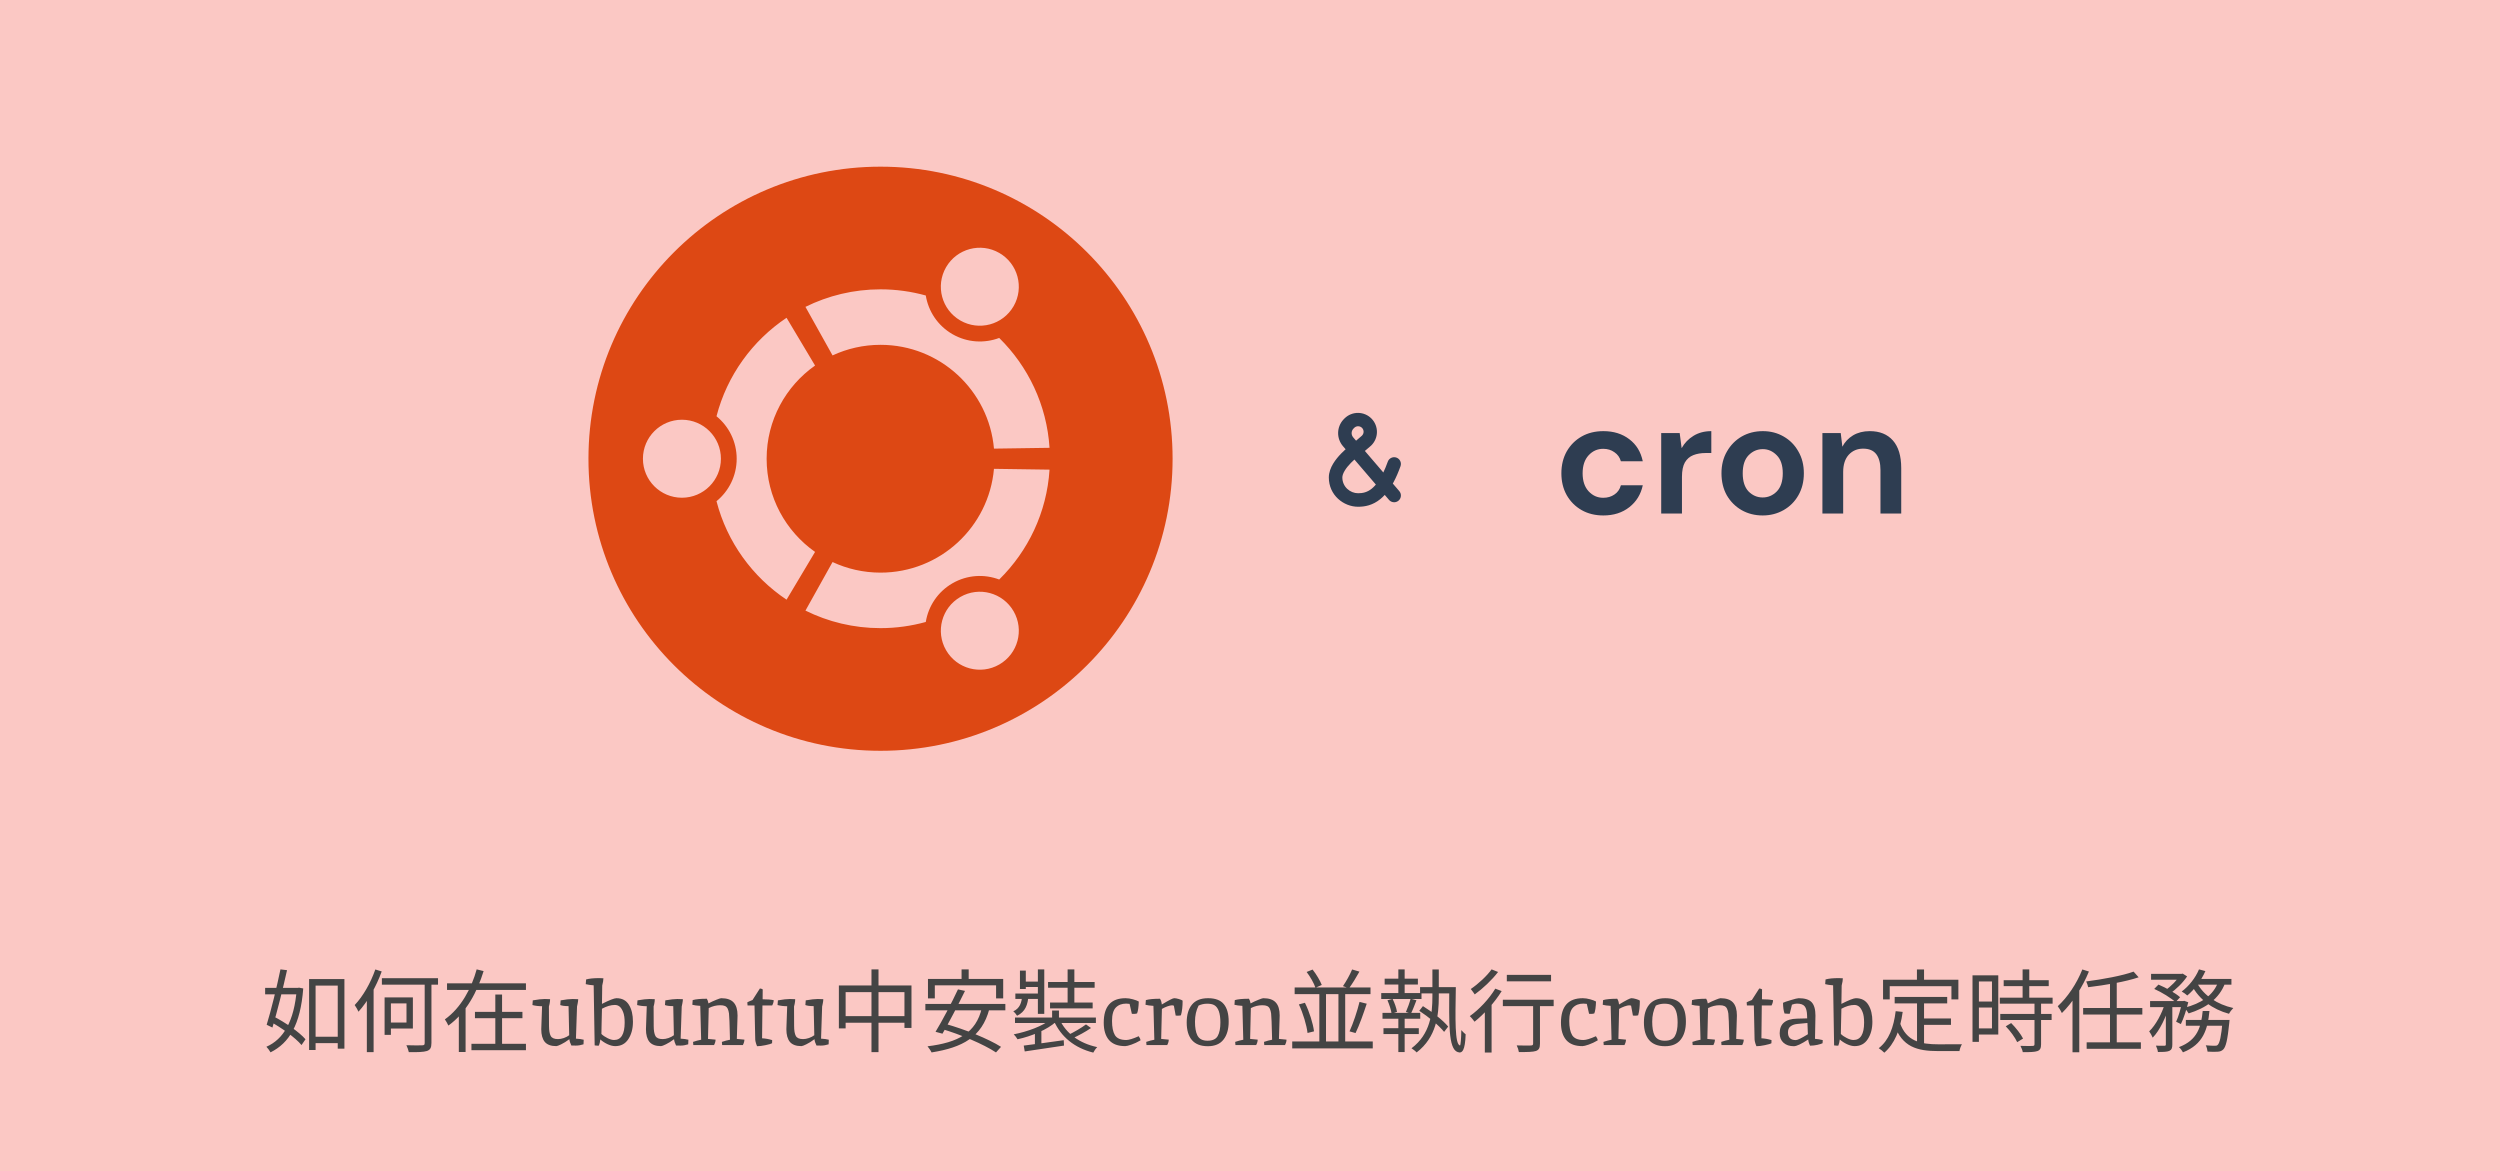 <svg width="555" height="260" viewBox="0 0 555 260" fill="none" xmlns="http://www.w3.org/2000/svg">
<rect width="555" height="260" fill="#FBC8C4"/>
<g clip-path="url(#clip0_42_326)">
<path fill-rule="evenodd" clip-rule="evenodd" d="M195.477 166.677C231.287 166.677 260.316 137.647 260.316 101.839C260.316 66.029 231.287 37 195.477 37C159.667 37 130.637 66.029 130.637 101.839C130.637 137.647 159.666 166.677 195.477 166.677ZM142.73 101.839C142.73 97.056 146.605 93.181 151.388 93.181C156.169 93.181 160.044 97.056 160.044 101.839C160.044 106.62 156.169 110.495 151.388 110.495C146.605 110.495 142.73 106.62 142.73 101.839ZM210.028 144.346C207.636 140.208 209.056 134.917 213.196 132.525C217.334 130.136 222.628 131.556 225.017 135.694C227.409 139.835 225.989 145.126 221.849 147.515C217.708 149.906 212.417 148.487 210.028 144.346ZM180.943 81.15C174.441 85.726 170.192 93.284 170.192 101.839C170.192 110.394 174.441 117.952 180.943 122.526L174.614 133.129C167.037 128.066 161.402 120.329 159.063 111.266C161.795 109.036 163.544 105.642 163.544 101.839C163.544 98.034 161.795 94.639 159.063 92.409C161.405 83.349 167.04 75.612 174.614 70.549L180.943 81.15ZM220.662 99.596C219.524 86.679 208.686 76.551 195.477 76.551C191.671 76.551 188.061 77.398 184.826 78.903L178.81 68.124C183.834 65.638 189.492 64.233 195.476 64.233C198.957 64.233 202.324 64.716 205.523 65.599C206.088 69.078 208.152 72.282 211.444 74.182C214.73 76.076 218.532 76.266 221.823 75.023C228.224 81.318 232.39 89.878 232.997 99.414L220.662 99.596ZM184.826 124.772C188.061 126.278 191.671 127.124 195.477 127.124C208.687 127.124 219.524 117 220.659 104.08L232.997 104.261C232.39 113.797 228.225 122.358 221.824 128.653C218.532 127.409 214.732 127.596 211.444 129.493C208.153 131.396 206.088 134.598 205.524 138.077C202.325 138.962 198.958 139.446 195.477 139.446C189.492 139.446 183.834 138.04 178.811 135.551L184.826 124.772ZM225.015 67.982C222.626 72.123 217.334 73.539 213.193 71.148C209.055 68.759 207.636 63.467 210.025 59.329C212.417 55.188 217.708 53.769 221.849 56.158C225.99 58.55 227.406 63.841 225.015 67.982Z" fill="#DD4814"/>
</g>
<g clip-path="url(#clip1_42_326)">
<path fill-rule="evenodd" clip-rule="evenodd" d="M298.517 92.861C299.318 92.08 300.396 91.649 301.515 91.663C302.634 91.677 303.701 92.135 304.482 92.936C305.263 93.737 305.694 94.815 305.68 95.934C305.666 97.053 305.208 98.12 304.407 98.901L304.241 99.05L303 100.11L307.099 104.893C307.429 104.205 307.76 103.411 308.087 102.494C308.221 102.119 308.498 101.813 308.858 101.643C309.218 101.472 309.63 101.452 310.005 101.586C310.38 101.72 310.686 101.997 310.856 102.357C311.027 102.717 311.047 103.129 310.913 103.504C310.436 104.839 309.932 105.992 309.403 106.984L309.203 107.348L310.639 109.023C310.89 109.315 311.019 109.692 311 110.076C310.98 110.461 310.814 110.823 310.535 111.088C310.256 111.353 309.886 111.501 309.501 111.501C309.116 111.501 308.746 111.352 308.467 111.087L308.361 110.975L307.414 109.87C307.115 110.197 306.793 110.503 306.45 110.785C304.732 112.192 302.984 112.5 301.5 112.5C298.27 112.5 295 109.924 295 106C295 104.864 295.43 103.817 295.945 102.957C296.466 102.086 297.138 101.298 297.772 100.65C298.018 100.4 298.262 100.164 298.498 99.949L298.73 99.739L298.131 99.041C297.429 98.222 297.05 97.176 297.063 96.098C297.077 95.02 297.482 93.984 298.204 93.183L298.363 93.016L298.517 92.861ZM300.683 102.018C300.436 102.238 300.175 102.484 299.916 102.749C299.378 103.299 298.878 103.899 298.52 104.497C298.155 105.107 298 105.611 298 106C298 108.076 299.73 109.5 301.5 109.5C302.516 109.5 303.518 109.308 304.55 108.464C304.78 108.276 305.016 108.052 305.259 107.781L305.442 107.571L300.683 102.018ZM302.361 94.983C302.149 94.771 301.866 94.644 301.567 94.628C301.267 94.611 300.972 94.706 300.738 94.893L300.638 94.983L300.484 95.137L300.384 95.247C299.982 95.742 299.954 96.447 300.318 96.971L300.408 97.089L301.048 97.834L302.292 96.77L302.392 96.673C302.607 96.442 302.723 96.137 302.718 95.822C302.712 95.507 302.585 95.206 302.362 94.983H302.361Z" fill="#2E3D51"/>
</g>
<path d="M355.949 114.432C354.125 114.432 352.517 114.036 351.125 113.244C349.733 112.452 348.629 111.348 347.813 109.932C347.021 108.516 346.625 106.896 346.625 105.072C346.625 103.248 347.021 101.628 347.813 100.212C348.629 98.796 349.733 97.692 351.125 96.9C352.517 96.108 354.125 95.712 355.949 95.712C358.229 95.712 360.149 96.312 361.709 97.512C363.269 98.688 364.265 100.32 364.697 102.408H359.837C359.597 101.544 359.117 100.872 358.397 100.392C357.701 99.888 356.873 99.636 355.913 99.636C354.641 99.636 353.561 100.116 352.673 101.076C351.785 102.036 351.341 103.368 351.341 105.072C351.341 106.776 351.785 108.108 352.673 109.068C353.561 110.028 354.641 110.508 355.913 110.508C356.873 110.508 357.701 110.268 358.397 109.788C359.117 109.308 359.597 108.624 359.837 107.736H364.697C364.265 109.752 363.269 111.372 361.709 112.596C360.149 113.82 358.229 114.432 355.949 114.432ZM368.787 114V96.144H372.891L373.323 99.492C373.971 98.34 374.847 97.428 375.951 96.756C377.079 96.06 378.399 95.712 379.911 95.712V100.572H378.615C377.607 100.572 376.707 100.728 375.915 101.04C375.123 101.352 374.499 101.892 374.043 102.66C373.611 103.428 373.395 104.496 373.395 105.864V114H368.787ZM391.312 114.432C389.584 114.432 388.024 114.036 386.632 113.244C385.264 112.452 384.172 111.36 383.356 109.968C382.564 108.552 382.168 106.92 382.168 105.072C382.168 103.224 382.576 101.604 383.392 100.212C384.208 98.796 385.3 97.692 386.668 96.9C388.06 96.108 389.62 95.712 391.348 95.712C393.052 95.712 394.588 96.108 395.956 96.9C397.348 97.692 398.44 98.796 399.232 100.212C400.048 101.604 400.456 103.224 400.456 105.072C400.456 106.92 400.048 108.552 399.232 109.968C398.44 111.36 397.348 112.452 395.956 113.244C394.564 114.036 393.016 114.432 391.312 114.432ZM391.312 110.436C392.512 110.436 393.556 109.992 394.444 109.104C395.332 108.192 395.776 106.848 395.776 105.072C395.776 103.296 395.332 101.964 394.444 101.076C393.556 100.164 392.524 99.708 391.348 99.708C390.124 99.708 389.068 100.164 388.18 101.076C387.316 101.964 386.884 103.296 386.884 105.072C386.884 106.848 387.316 108.192 388.18 109.104C389.068 109.992 390.112 110.436 391.312 110.436ZM404.576 114V96.144H408.644L409.004 99.168C409.556 98.112 410.348 97.272 411.38 96.648C412.436 96.024 413.672 95.712 415.088 95.712C417.296 95.712 419.012 96.408 420.236 97.8C421.46 99.192 422.072 101.232 422.072 103.92V114H417.464V104.352C417.464 102.816 417.152 101.64 416.528 100.824C415.904 100.008 414.932 99.6 413.612 99.6C412.316 99.6 411.248 100.056 410.408 100.968C409.592 101.88 409.184 103.152 409.184 104.784V114H404.576Z" fill="#2E3D51"/>
<path d="M69.44 230.16V231.58H75.7V230.16H69.44ZM68.62 217.36V233.1H70.06V218.8H74.98V232.8H76.46V217.36H68.62ZM58.86 219.3V220.74H66.3V219.3H58.86ZM62.26 215.2C61.48 219.02 60.16 224.42 59.2 227.5L60.48 228.12C61.48 224.8 62.84 219.38 63.72 215.38L62.26 215.2ZM59.9 226.74C62.48 228.14 65.54 230.34 66.94 232L67.82 230.72C66.4 229.08 63.32 226.98 60.72 225.64L59.9 226.74ZM65.88 219.3V219.62C65.32 226.72 62.94 230.72 59.14 232.38C59.46 232.7 59.86 233.26 60.06 233.62C64.22 231.54 66.7 227.5 67.32 219.44L66.4 219.26L66.12 219.3H65.88ZM84.78 217.16V218.6H97.24V217.16H84.78ZM94.28 217.68V231.54C94.28 231.94 94.16 232.04 93.74 232.06C93.28 232.08 91.82 232.1 90.22 232.04C90.44 232.48 90.68 233.16 90.76 233.58C92.72 233.6 94.04 233.56 94.78 233.32C95.5 233.06 95.78 232.62 95.78 231.54V217.68H94.28ZM85.38 221.42V229.74H86.78V221.42H85.38ZM86.02 221.42V222.76H90.24V227H86.02V228.34H91.66V221.42H86.02ZM83.32 215.22C82.28 218.22 80.58 221.2 78.74 223.12C79 223.46 79.44 224.26 79.58 224.6C81.62 222.38 83.54 219 84.74 215.66L83.32 215.22ZM81.44 220.44V233.58H82.94V219L82.92 218.98L81.44 220.44ZM99.24 218.3V219.76H116.76V218.3H99.24ZM105.44 224.64V226.04H115.98V224.64H105.44ZM104.66 231.72V233.14H116.76V231.72H104.66ZM109.96 220.78V232.48H111.46V220.78H109.96ZM105.82 215.2C104.7 219.32 102.36 223.76 98.76 226.3C99 226.64 99.38 227.28 99.54 227.68C103.52 224.82 105.96 220.16 107.36 215.58L105.82 215.2ZM101.86 223.44V233.54H103.36V223.44H101.86ZM123.88 230.68C124.267 230.68 124.7 230.6 125.18 230.44C125.66 230.267 126.053 230.06 126.36 229.82C126.307 226.98 126.26 224.827 126.22 223.36C125.393 223.36 124.78 223.28 124.38 223.12L124.46 222.08C125.593 221.88 126.48 221.78 127.12 221.78C127.773 221.78 128.187 221.793 128.36 221.82C128.36 222.06 128.32 222.38 128.24 222.78C128.173 223.18 128.127 223.4 128.1 223.44L127.86 230.58C128.567 230.62 129.14 230.7 129.58 230.82L129.54 231.84C128.953 232.027 128.387 232.12 127.84 232.12C127.293 232.12 126.96 232.113 126.84 232.1C126.587 231.593 126.44 231.127 126.4 230.7C125.747 231.193 125.14 231.573 124.58 231.84C124.033 232.107 123.673 232.24 123.5 232.24C122.327 232.24 121.473 231.927 120.94 231.3C120.42 230.66 120.16 229.727 120.16 228.5C120.16 228.487 120.22 226.78 120.34 223.38C119.567 223.38 118.853 223.293 118.2 223.12L118.28 222.08C119.413 221.88 120.293 221.78 120.92 221.78C121.547 221.78 121.947 221.793 122.12 221.82C122.12 222.14 122.08 222.493 122 222.88C121.92 223.267 121.873 223.453 121.86 223.44L121.88 227.76C121.88 228.773 122.007 229.513 122.26 229.98C122.513 230.447 123.053 230.68 123.88 230.68ZM136.495 223.1C135.628 223.1 134.675 223.38 133.635 223.94C133.608 225.167 133.581 226.307 133.555 227.36C133.541 228.4 133.528 229.127 133.515 229.54C133.848 229.873 134.295 230.18 134.855 230.46C135.415 230.74 135.901 230.88 136.315 230.88C137.888 230.88 138.675 229.587 138.675 227C138.675 226.013 138.561 225.24 138.335 224.68C138.108 224.107 137.848 223.7 137.555 223.46C137.261 223.22 136.908 223.1 136.495 223.1ZM133.075 217.14C133.488 217.14 133.781 217.153 133.955 217.18C133.955 217.58 133.868 218.113 133.695 218.78C133.695 219.087 133.688 219.52 133.675 220.08C133.648 221.173 133.635 222.1 133.635 222.86C135.288 222.02 136.361 221.6 136.855 221.6C138.095 221.6 139.015 222.087 139.615 223.06C140.215 224.02 140.515 225.273 140.515 226.82C140.515 228.353 140.175 229.64 139.495 230.68C138.828 231.72 137.855 232.24 136.575 232.24C136.055 232.24 135.481 232.093 134.855 231.8C134.241 231.507 133.715 231.16 133.275 230.76C133.221 231.253 133.115 231.707 132.955 232.12C132.901 232.133 132.801 232.14 132.655 232.14C132.508 232.14 132.295 232.12 132.015 232.08L131.795 218.74C131.128 218.7 130.541 218.613 130.035 218.48L130.115 217.44C130.795 217.24 131.781 217.14 133.075 217.14ZM147.122 230.68C147.509 230.68 147.942 230.6 148.422 230.44C148.902 230.267 149.296 230.06 149.602 229.82C149.549 226.98 149.502 224.827 149.462 223.36C148.636 223.36 148.022 223.28 147.622 223.12L147.702 222.08C148.836 221.88 149.722 221.78 150.362 221.78C151.016 221.78 151.429 221.793 151.602 221.82C151.602 222.06 151.562 222.38 151.482 222.78C151.416 223.18 151.369 223.4 151.342 223.44L151.102 230.58C151.809 230.62 152.382 230.7 152.822 230.82L152.782 231.84C152.196 232.027 151.629 232.12 151.082 232.12C150.536 232.12 150.202 232.113 150.082 232.1C149.829 231.593 149.682 231.127 149.642 230.7C148.989 231.193 148.382 231.573 147.822 231.84C147.276 232.107 146.916 232.24 146.742 232.24C145.569 232.24 144.716 231.927 144.182 231.3C143.662 230.66 143.402 229.727 143.402 228.5C143.402 228.487 143.462 226.78 143.582 223.38C142.809 223.38 142.096 223.293 141.442 223.12L141.522 222.08C142.656 221.88 143.536 221.78 144.162 221.78C144.789 221.78 145.189 221.793 145.362 221.82C145.362 222.14 145.322 222.493 145.242 222.88C145.162 223.267 145.116 223.453 145.102 223.44L145.122 227.76C145.122 228.773 145.249 229.513 145.502 229.98C145.756 230.447 146.296 230.68 147.122 230.68ZM160.097 221.6C161.377 221.6 162.303 221.92 162.877 222.56C163.45 223.187 163.737 224.147 163.737 225.44C163.737 225.813 163.683 227.547 163.577 230.64L165.257 230.8C165.257 231.173 165.143 231.573 164.917 232H160.317L160.257 231.3C160.87 231.087 161.47 230.927 162.057 230.82C161.977 227.327 161.903 225.387 161.837 225C161.783 224.6 161.69 224.253 161.557 223.96C161.423 223.667 161.223 223.46 160.957 223.34C160.69 223.22 160.337 223.16 159.897 223.16C159.017 223.16 158.163 223.373 157.337 223.8C157.257 226.84 157.203 229.12 157.177 230.64L158.857 230.8C158.857 231.173 158.743 231.573 158.517 232H153.917L153.857 231.3C154.47 231.087 155.07 230.927 155.657 230.82C155.577 227.433 155.51 224.927 155.457 223.3C154.723 223.26 154.137 223.18 153.697 223.06L153.777 222.02C154.497 221.82 155.543 221.72 156.917 221.72C157.077 221.96 157.197 222.307 157.277 222.76C157.85 222.453 158.423 222.187 158.997 221.96C159.583 221.72 159.95 221.6 160.097 221.6ZM167.661 230.76L167.501 223.22H165.961L165.901 222.52C166.034 222.427 166.421 222.253 167.061 222L168.701 219.44C168.968 219.467 169.174 219.533 169.321 219.64L169.301 221.84C170.301 221.84 171.121 221.907 171.761 222.04C171.761 222.4 171.648 222.793 171.421 223.22H169.261C169.234 224.82 169.208 227.247 169.181 230.5C169.928 230.54 170.674 230.673 171.421 230.9L171.401 231.6C171.214 231.72 170.734 231.86 169.961 232.02C169.201 232.18 168.574 232.26 168.081 232.26C168.014 232.153 167.928 231.927 167.821 231.58C167.714 231.22 167.661 230.947 167.661 230.76ZM178.294 230.68C178.681 230.68 179.114 230.6 179.594 230.44C180.074 230.267 180.467 230.06 180.774 229.82C180.721 226.98 180.674 224.827 180.634 223.36C179.807 223.36 179.194 223.28 178.794 223.12L178.874 222.08C180.007 221.88 180.894 221.78 181.534 221.78C182.187 221.78 182.601 221.793 182.774 221.82C182.774 222.06 182.734 222.38 182.654 222.78C182.587 223.18 182.541 223.4 182.514 223.44L182.274 230.58C182.981 230.62 183.554 230.7 183.994 230.82L183.954 231.84C183.367 232.027 182.801 232.12 182.254 232.12C181.707 232.12 181.374 232.113 181.254 232.1C181.001 231.593 180.854 231.127 180.814 230.7C180.161 231.193 179.554 231.573 178.994 231.84C178.447 232.107 178.087 232.24 177.914 232.24C176.741 232.24 175.887 231.927 175.354 231.3C174.834 230.66 174.574 229.727 174.574 228.5C174.574 228.487 174.634 226.78 174.754 223.38C173.981 223.38 173.267 223.293 172.614 223.12L172.694 222.08C173.827 221.88 174.707 221.78 175.334 221.78C175.961 221.78 176.361 221.793 176.534 221.82C176.534 222.14 176.494 222.493 176.414 222.88C176.334 223.267 176.287 223.453 176.274 223.44L176.294 227.76C176.294 228.773 176.421 229.513 176.674 229.98C176.927 230.447 177.467 230.68 178.294 230.68ZM186.229 218.78V228.3H187.729V220.26H200.789V228.2H202.349V218.78H186.229ZM187.029 225.58V227.04H201.689V225.58H187.029ZM193.469 215.2V233.58H195.029V215.2H193.469ZM213.469 215.2V218.42H215.049V215.2H213.469ZM206.009 217.32V221.64H207.529V218.74H221.129V221.64H222.709V217.32H206.009ZM212.669 219.64C211.309 222.58 209.149 226.66 207.689 229.06L209.229 229.48C210.649 227.06 212.749 223.02 214.229 219.98L212.669 219.64ZM217.969 223.78C216.669 229.34 212.689 231.44 205.909 232.28C206.189 232.62 206.649 233.28 206.809 233.64C213.709 232.54 217.989 230.22 219.629 224.02L217.969 223.78ZM205.429 222.88V224.3H223.189V222.88H205.429ZM208.849 228.36C213.149 229.6 218.449 231.86 221.109 233.64L222.229 232.4C219.429 230.62 214.069 228.46 209.869 227.3L208.849 228.36ZM233.569 224.34V226.68H235.089V224.34H233.569ZM233.269 226.28C231.529 227.78 228.049 229.04 225.049 229.62C225.329 229.9 225.709 230.38 225.889 230.72C228.949 230.06 232.489 228.6 234.449 226.82L233.269 226.28ZM235.229 226.3L233.949 226.6C235.549 230.2 238.549 232.64 242.709 233.68C242.889 233.3 243.269 232.76 243.589 232.46C239.609 231.62 236.629 229.4 235.229 226.3ZM241.089 227.42C240.089 228.18 238.369 229.18 237.129 229.76L238.069 230.52C239.349 229.94 240.969 229.08 242.209 228.22L241.089 227.42ZM227.269 232.12L227.489 233.42C229.769 233.08 233.089 232.6 236.209 232.12L236.149 230.92C232.869 231.38 229.449 231.86 227.269 232.12ZM225.329 225.9V227.1H243.289V225.9H225.329ZM232.669 218V219.28H243.009V218H232.669ZM233.109 222.56V223.86H242.569V222.56H233.109ZM230.409 215.2V225.08H231.829V215.2H230.409ZM237.009 215.2V223.3H238.509V215.2H237.009ZM226.429 215.48V219.56H227.729V215.48H226.429ZM227.069 217.92V219.12H231.089V217.92H227.069ZM225.409 220.56V221.76H231.089V220.56H225.409ZM226.929 220.98C226.809 222.62 226.409 223.84 224.949 224.52C225.249 224.74 225.629 225.2 225.789 225.5C227.629 224.6 228.169 223.08 228.329 220.98H226.929ZM229.749 228.86V232.46H231.189V228.5L230.349 228.26L229.749 228.86ZM249.789 232.24C248.189 232.24 246.995 231.793 246.209 230.9C245.422 229.993 245.029 228.707 245.029 227.04C245.029 223.413 246.642 221.6 249.869 221.6C250.389 221.6 250.929 221.68 251.489 221.84C252.049 221.987 252.489 222.153 252.809 222.34C252.769 223.58 252.642 224.46 252.429 224.98C252.189 225.047 251.995 225.08 251.849 225.08H251.509C251.442 225.08 251.362 225.073 251.269 225.06L250.769 222.86C250.329 222.82 250.075 222.8 250.009 222.8C249.049 222.8 248.282 223.093 247.709 223.68C247.149 224.267 246.869 225.253 246.869 226.64C246.869 228.027 247.082 229.08 247.509 229.8C247.949 230.52 248.789 230.88 250.029 230.88C250.615 230.88 251.535 230.6 252.789 230.04C253.042 230.387 253.175 230.693 253.189 230.96C252.509 231.36 251.842 231.673 251.189 231.9C250.535 232.127 250.069 232.24 249.789 232.24ZM260.602 223.28C260.536 223.213 260.389 223.18 260.162 223.18C259.936 223.18 259.596 223.26 259.142 223.42C258.702 223.58 258.302 223.767 257.942 223.98C257.862 226.94 257.809 229.16 257.782 230.64L259.462 230.8C259.462 231.173 259.349 231.573 259.122 232H254.522L254.462 231.3C255.076 231.087 255.676 230.927 256.262 230.82C256.182 227.433 256.116 224.927 256.062 223.3C255.329 223.26 254.742 223.18 254.302 223.06L254.382 222.02C255.089 221.82 256.136 221.72 257.522 221.72C257.736 222.053 257.869 222.48 257.922 223C259.456 222.067 260.369 221.6 260.662 221.6C260.956 221.6 261.296 221.66 261.682 221.78C262.069 221.887 262.356 222.007 262.542 222.14C262.542 223.473 262.416 224.56 262.162 225.4C261.976 225.453 261.756 225.48 261.502 225.48C261.262 225.48 261.096 225.473 261.002 225.46L260.602 223.28ZM268.067 231.04C269.187 231.04 269.94 230.693 270.327 230C270.727 229.293 270.927 228.293 270.927 227C270.927 224.947 270.473 223.66 269.567 223.14C269.193 222.927 268.667 222.82 267.987 222.82C267.32 222.82 266.687 222.96 266.087 223.24C265.553 224.267 265.287 225.46 265.287 226.82C265.287 228.127 265.46 229.133 265.807 229.84C266.207 230.64 266.96 231.04 268.067 231.04ZM263.447 227C263.447 225.307 263.833 223.987 264.607 223.04C265.38 222.08 266.573 221.6 268.187 221.6C269.8 221.6 270.967 222.04 271.687 222.92C272.407 223.787 272.767 225.073 272.767 226.78C272.767 228.487 272.38 229.827 271.607 230.8C270.847 231.773 269.687 232.26 268.127 232.26C266.567 232.26 265.393 231.807 264.607 230.9C263.833 229.993 263.447 228.693 263.447 227ZM280.448 221.6C281.728 221.6 282.655 221.92 283.228 222.56C283.802 223.187 284.088 224.147 284.088 225.44C284.088 225.813 284.035 227.547 283.928 230.64L285.608 230.8C285.608 231.173 285.495 231.573 285.268 232H280.668L280.608 231.3C281.222 231.087 281.822 230.927 282.408 230.82C282.328 227.327 282.255 225.387 282.188 225C282.135 224.6 282.042 224.253 281.908 223.96C281.775 223.667 281.575 223.46 281.308 223.34C281.042 223.22 280.688 223.16 280.248 223.16C279.368 223.16 278.515 223.373 277.688 223.8C277.608 226.84 277.555 229.12 277.528 230.64L279.208 230.8C279.208 231.173 279.095 231.573 278.868 232H274.268L274.208 231.3C274.822 231.087 275.422 230.927 276.008 230.82C275.928 227.433 275.862 224.927 275.808 223.3C275.075 223.26 274.488 223.18 274.048 223.06L274.128 222.02C274.848 221.82 275.895 221.72 277.268 221.72C277.428 221.96 277.548 222.307 277.628 222.76C278.202 222.453 278.775 222.187 279.348 221.96C279.935 221.72 280.302 221.6 280.448 221.6ZM287.413 219.22V220.7H304.253V219.22H287.413ZM286.873 231.2V232.74H304.753V231.2H286.873ZM292.893 220.2V232H294.373V220.2H292.893ZM297.133 220.2V232.02H298.633V220.2H297.133ZM301.813 222.42C301.333 224.42 300.393 227.24 299.593 228.96L300.933 229.34C301.753 227.66 302.693 225.02 303.413 222.82L301.813 222.42ZM300.173 215.22C299.713 216.34 298.833 217.92 298.133 218.92L299.473 219.4C300.193 218.44 301.073 217 301.793 215.7L300.173 215.22ZM288.353 222.98C289.293 224.98 290.073 227.6 290.273 229.32L291.713 228.96C291.493 227.22 290.693 224.62 289.693 222.62L288.353 222.98ZM290.073 215.78C290.873 216.82 291.713 218.3 292.033 219.28L293.433 218.66C293.073 217.72 292.233 216.3 291.393 215.24L290.073 215.78ZM307.393 217.26V218.56H314.773V217.26H307.393ZM307.132 228.26V229.56H314.973V228.26H307.132ZM315.253 219.14V220.54H322.453V219.14H315.253ZM306.633 220.46V221.78H315.573V220.46H306.633ZM306.913 224.86V226.16H315.293V224.86H306.913ZM310.433 215.2V220.98H311.833V215.2H310.433ZM310.433 225.26V233.56H311.833V225.26H310.433ZM315.073 224.4C317.112 225.72 319.513 227.7 320.593 229.08L321.493 227.9C320.373 226.52 317.933 224.62 315.893 223.36L315.073 224.4ZM313.153 221.72C312.933 222.58 312.473 223.86 312.113 224.66L313.233 225C313.633 224.22 314.053 223.1 314.453 222.06L313.153 221.72ZM308.013 222.06C308.433 223 308.833 224.24 308.933 225.02L310.133 224.64C310.033 223.88 309.613 222.66 309.153 221.76L308.013 222.06ZM321.733 219.14C321.713 226.94 321.473 232.86 323.613 233.56C324.633 233.94 325.253 233.18 325.373 229.62C325.133 229.46 324.693 229 324.413 228.68C324.393 230.52 324.253 232.14 324.113 232.1C322.953 231.8 323.073 226.3 323.193 219.14H321.733ZM317.993 215.22V221.24C317.993 224.96 317.572 229.54 313.353 232.72C313.693 232.94 314.253 233.36 314.493 233.64C318.893 230.26 319.413 225.36 319.413 221.26V215.22H317.993ZM334.513 216.42V217.86H344.333V216.42H334.513ZM340.353 222.38V231.66C340.353 232 340.233 232.08 339.833 232.1C339.473 232.12 338.133 232.12 336.713 232.08C336.933 232.52 337.133 233.14 337.193 233.56C339.153 233.56 340.293 233.54 340.973 233.32C341.653 233.08 341.873 232.62 341.873 231.68V222.38H340.353ZM333.633 221.94V223.36H344.913V221.94H333.633ZM329.633 223.48V233.66H331.133V222.26L330.952 222.18L329.633 223.48ZM331.953 219.48C330.573 221.78 328.373 224.1 326.293 225.58C326.613 225.86 327.132 226.52 327.353 226.82C329.453 225.14 331.813 222.56 333.373 220.02L331.953 219.48ZM331.133 215.2C330.113 216.64 328.173 218.44 326.513 219.56C326.773 219.86 327.173 220.44 327.393 220.76C329.173 219.48 331.233 217.54 332.573 215.78L331.133 215.2ZM351.293 232.24C349.693 232.24 348.499 231.793 347.713 230.9C346.926 229.993 346.533 228.707 346.533 227.04C346.533 223.413 348.146 221.6 351.373 221.6C351.893 221.6 352.433 221.68 352.993 221.84C353.553 221.987 353.993 222.153 354.313 222.34C354.273 223.58 354.146 224.46 353.933 224.98C353.693 225.047 353.499 225.08 353.353 225.08H353.013C352.946 225.08 352.866 225.073 352.773 225.06L352.273 222.86C351.833 222.82 351.579 222.8 351.513 222.8C350.553 222.8 349.786 223.093 349.213 223.68C348.653 224.267 348.373 225.253 348.373 226.64C348.373 228.027 348.586 229.08 349.013 229.8C349.453 230.52 350.293 230.88 351.533 230.88C352.119 230.88 353.039 230.6 354.293 230.04C354.546 230.387 354.679 230.693 354.693 230.96C354.013 231.36 353.346 231.673 352.693 231.9C352.039 232.127 351.573 232.24 351.293 232.24ZM362.106 223.28C362.039 223.213 361.893 223.18 361.666 223.18C361.439 223.18 361.099 223.26 360.646 223.42C360.206 223.58 359.806 223.767 359.446 223.98C359.366 226.94 359.313 229.16 359.286 230.64L360.966 230.8C360.966 231.173 360.853 231.573 360.626 232H356.026L355.966 231.3C356.579 231.087 357.179 230.927 357.766 230.82C357.686 227.433 357.619 224.927 357.566 223.3C356.833 223.26 356.246 223.18 355.806 223.06L355.886 222.02C356.593 221.82 357.639 221.72 359.026 221.72C359.239 222.053 359.373 222.48 359.426 223C360.959 222.067 361.873 221.6 362.166 221.6C362.459 221.6 362.799 221.66 363.186 221.78C363.573 221.887 363.859 222.007 364.046 222.14C364.046 223.473 363.919 224.56 363.666 225.4C363.479 225.453 363.259 225.48 363.006 225.48C362.766 225.48 362.599 225.473 362.506 225.46L362.106 223.28ZM369.57 231.04C370.69 231.04 371.444 230.693 371.83 230C372.23 229.293 372.43 228.293 372.43 227C372.43 224.947 371.977 223.66 371.07 223.14C370.697 222.927 370.17 222.82 369.49 222.82C368.824 222.82 368.19 222.96 367.59 223.24C367.057 224.267 366.79 225.46 366.79 226.82C366.79 228.127 366.964 229.133 367.31 229.84C367.71 230.64 368.464 231.04 369.57 231.04ZM364.95 227C364.95 225.307 365.337 223.987 366.11 223.04C366.884 222.08 368.077 221.6 369.69 221.6C371.304 221.6 372.47 222.04 373.19 222.92C373.91 223.787 374.27 225.073 374.27 226.78C374.27 228.487 373.884 229.827 373.11 230.8C372.35 231.773 371.19 232.26 369.63 232.26C368.07 232.26 366.897 231.807 366.11 230.9C365.337 229.993 364.95 228.693 364.95 227ZM381.952 221.6C383.232 221.6 384.159 221.92 384.732 222.56C385.306 223.187 385.592 224.147 385.592 225.44C385.592 225.813 385.539 227.547 385.432 230.64L387.112 230.8C387.112 231.173 386.999 231.573 386.772 232H382.172L382.112 231.3C382.726 231.087 383.326 230.927 383.912 230.82C383.832 227.327 383.759 225.387 383.692 225C383.639 224.6 383.546 224.253 383.412 223.96C383.279 223.667 383.079 223.46 382.812 223.34C382.546 223.22 382.192 223.16 381.752 223.16C380.872 223.16 380.019 223.373 379.192 223.8C379.112 226.84 379.059 229.12 379.032 230.64L380.712 230.8C380.712 231.173 380.599 231.573 380.372 232H375.772L375.712 231.3C376.326 231.087 376.926 230.927 377.512 230.82C377.432 227.433 377.366 224.927 377.312 223.3C376.579 223.26 375.992 223.18 375.552 223.06L375.632 222.02C376.352 221.82 377.399 221.72 378.772 221.72C378.932 221.96 379.052 222.307 379.132 222.76C379.706 222.453 380.279 222.187 380.852 221.96C381.439 221.72 381.806 221.6 381.952 221.6ZM389.516 230.76L389.356 223.22H387.816L387.756 222.52C387.89 222.427 388.276 222.253 388.916 222L390.556 219.44C390.823 219.467 391.03 219.533 391.176 219.64L391.156 221.84C392.156 221.84 392.976 221.907 393.616 222.04C393.616 222.4 393.503 222.793 393.276 223.22H391.116C391.09 224.82 391.063 227.247 391.036 230.5C391.783 230.54 392.53 230.673 393.276 230.9L393.256 231.6C393.07 231.72 392.59 231.86 391.816 232.02C391.056 232.18 390.43 232.26 389.936 232.26C389.87 232.153 389.783 231.927 389.676 231.58C389.57 231.22 389.516 230.947 389.516 230.76ZM403.03 225.46L402.93 230.62C403.503 230.66 404.076 230.753 404.65 230.9L404.61 231.6C404.396 231.707 404.01 231.827 403.45 231.96C402.903 232.08 402.363 232.14 401.83 232.14C401.59 231.66 401.456 231.2 401.43 230.76C399.91 231.76 398.843 232.26 398.23 232.26C397.283 232.26 396.523 232.007 395.95 231.5C395.376 230.993 395.09 230.287 395.09 229.38C395.09 227.287 396.37 226.207 398.93 226.14C400.423 226.1 401.176 226.08 401.19 226.08L401.17 225.4C401.143 224.48 400.97 223.82 400.65 223.42C400.33 223.007 399.756 222.8 398.93 222.8C398.583 222.8 398.21 222.88 397.81 223.04L397.33 225.04C397.263 225.053 397.15 225.06 396.99 225.06L396.17 225C395.956 224.427 395.843 223.633 395.83 222.62C396.083 222.487 396.663 222.287 397.57 222.02C398.476 221.74 399.056 221.6 399.31 221.6C400.67 221.6 401.63 221.9 402.19 222.5C402.75 223.1 403.03 224.087 403.03 225.46ZM398.67 230.9C399.056 230.9 399.95 230.467 401.35 229.6L401.25 227.1C400.343 227.18 399.583 227.253 398.97 227.32C398.356 227.387 397.863 227.567 397.49 227.86C397.116 228.14 396.93 228.587 396.93 229.2C396.93 230.333 397.51 230.9 398.67 230.9ZM411.651 223.1C410.784 223.1 409.831 223.38 408.791 223.94C408.764 225.167 408.737 226.307 408.711 227.36C408.697 228.4 408.684 229.127 408.671 229.54C409.004 229.873 409.451 230.18 410.011 230.46C410.571 230.74 411.057 230.88 411.471 230.88C413.044 230.88 413.831 229.587 413.831 227C413.831 226.013 413.717 225.24 413.491 224.68C413.264 224.107 413.004 223.7 412.711 223.46C412.417 223.22 412.064 223.1 411.651 223.1ZM408.231 217.14C408.644 217.14 408.937 217.153 409.111 217.18C409.111 217.58 409.024 218.113 408.851 218.78C408.851 219.087 408.844 219.52 408.831 220.08C408.804 221.173 408.791 222.1 408.791 222.86C410.444 222.02 411.517 221.6 412.011 221.6C413.251 221.6 414.171 222.087 414.771 223.06C415.371 224.02 415.671 225.273 415.671 226.82C415.671 228.353 415.331 229.64 414.651 230.68C413.984 231.72 413.011 232.24 411.731 232.24C411.211 232.24 410.637 232.093 410.011 231.8C409.397 231.507 408.871 231.16 408.431 230.76C408.377 231.253 408.271 231.707 408.111 232.12C408.057 232.133 407.957 232.14 407.811 232.14C407.664 232.14 407.451 232.12 407.171 232.08L406.951 218.74C406.284 218.7 405.697 218.613 405.191 218.48L405.271 217.44C405.951 217.24 406.937 217.14 408.231 217.14ZM420.618 221.32V222.76H432.278V221.32H420.618ZM426.378 226.1V227.52H433.118V226.1H426.378ZM425.578 222.06V231.98L427.138 232.18V222.06H425.578ZM420.838 224.48C420.398 228.1 419.318 230.96 417.078 232.7C417.438 232.92 418.078 233.44 418.318 233.7C420.578 231.74 421.838 228.68 422.398 224.64L420.838 224.48ZM421.778 227.06L420.558 227.52C422.278 232.4 425.538 233.34 430.298 233.34H434.998C435.058 232.9 435.318 232.18 435.558 231.82C434.578 231.84 431.118 231.84 430.378 231.84C426.318 231.84 423.198 231.14 421.778 227.06ZM425.558 215.22V218.46H427.138V215.22H425.558ZM418.038 217.5V221.86H419.518V218.94H433.218V221.86H434.758V217.5H418.038ZM444.818 217.6V218.92H454.818V217.6H444.818ZM443.958 221.48V222.82H455.678V221.48H443.958ZM444.058 225.1V226.44H455.458V225.1H444.058ZM449.018 215.2V222.3H450.498V215.2H449.018ZM451.658 222.62V231.8C451.658 232.1 451.558 232.18 451.218 232.2C450.898 232.22 449.778 232.22 448.538 232.18C448.758 232.58 448.998 233.18 449.058 233.58C450.658 233.58 451.678 233.56 452.298 233.34C452.918 233.12 453.118 232.68 453.118 231.82V222.62H451.658ZM445.278 227.84C446.298 228.88 447.378 230.38 447.818 231.36L449.118 230.56C448.638 229.58 447.518 228.16 446.478 227.12L445.278 227.84ZM438.618 216.52V217.88H442.218V228.3H438.618V229.66H443.618V216.52H438.618ZM438.678 222.34V223.68H442.878V222.34H438.678ZM437.898 216.52V231.3H439.318V216.52H437.898ZM473.658 215.7C471.198 216.6 466.858 217.4 463.138 217.88C463.298 218.24 463.518 218.8 463.578 219.16C467.378 218.7 471.858 217.96 474.778 216.96L473.658 215.7ZM462.458 223.78V225.22H475.598V223.78H462.458ZM463.238 231.4V232.84H475.278V231.4H463.238ZM468.418 217.92V231.8H469.918V217.92H468.418ZM460.098 220.52V233.6H461.598V219.08L461.578 219.04L460.098 220.52ZM462.278 215.22C461.038 218.36 458.978 221.42 456.818 223.38C457.118 223.76 457.578 224.54 457.738 224.9C460.078 222.62 462.318 219.16 463.738 215.68L462.278 215.22ZM477.538 216.2V217.5H484.358V216.2H477.538ZM485.258 226.42V227.72H493.938V226.42H485.258ZM477.318 222.24V223.58H484.838V222.24H477.318ZM480.818 222.78V231.86C480.818 232.08 480.738 232.14 480.518 232.16C480.278 232.16 479.478 232.16 478.618 232.14C478.818 232.54 479.018 233.16 479.058 233.54C480.298 233.54 481.078 233.52 481.578 233.3C482.118 233.04 482.258 232.64 482.258 231.86V222.78H480.818ZM493.418 226.42V226.66C493.118 230.16 492.758 231.56 492.338 231.96C492.158 232.14 491.978 232.16 491.658 232.16C491.338 232.16 490.538 232.14 489.678 232.06C489.898 232.46 490.038 233.06 490.078 233.46C490.978 233.52 491.858 233.52 492.318 233.48C492.858 233.44 493.218 233.32 493.578 232.96C494.158 232.36 494.518 230.84 494.898 227.08C494.938 226.86 494.958 226.42 494.958 226.42H493.418ZM488.998 224.44C488.658 227.9 487.878 230.92 483.718 232.46C484.038 232.72 484.438 233.26 484.618 233.62C489.138 231.86 490.118 228.48 490.498 224.44H488.998ZM478.238 219.54C479.938 220.3 481.978 221.56 482.978 222.48L483.978 221.38C482.938 220.46 480.858 219.28 479.178 218.58L478.238 219.54ZM484.438 222.24V222.5C484.118 223.94 483.618 225.72 483.098 226.82L484.158 227.34C484.778 226.1 485.378 224.18 485.798 222.5L484.878 222.18L484.658 222.24H484.438ZM492.458 217.92C491.378 221.02 488.578 222.8 484.938 223.72C485.238 224.04 485.698 224.66 485.878 224.98C489.658 223.8 492.658 221.8 493.998 218.18L492.458 217.92ZM488.178 215.2C487.378 217.12 485.918 218.94 484.338 220.12C484.718 220.32 485.318 220.74 485.578 221C487.118 219.72 488.658 217.72 489.598 215.58L488.178 215.2ZM487.818 218.34L486.578 218.76C488.178 221.84 491.178 224.08 494.838 225.06C495.038 224.66 495.478 224.08 495.798 223.78C492.238 223 489.258 221 487.818 218.34ZM480.638 222.68C479.978 224.98 478.558 227.6 477.118 228.96C477.378 229.32 477.738 229.94 477.898 230.36C479.458 228.8 480.898 225.7 481.658 223.06L480.638 222.68ZM487.738 217.32L487.118 218.6H495.378V217.32H487.738ZM483.998 216.2V216.48C483.338 217.56 481.938 219.02 480.658 219.86C480.958 220.04 481.418 220.36 481.678 220.6C483.058 219.68 484.618 218.16 485.538 216.76L484.558 216.14L484.318 216.2H483.998Z" fill="#444444"/>
<defs>
<clipPath id="clip0_42_326">
<rect width="130" height="130" fill="white" transform="translate(130.5 37)"/>
</clipPath>
<clipPath id="clip1_42_326">
<rect width="24" height="24" fill="white" transform="translate(290.5 90)"/>
</clipPath>
</defs>
</svg>
